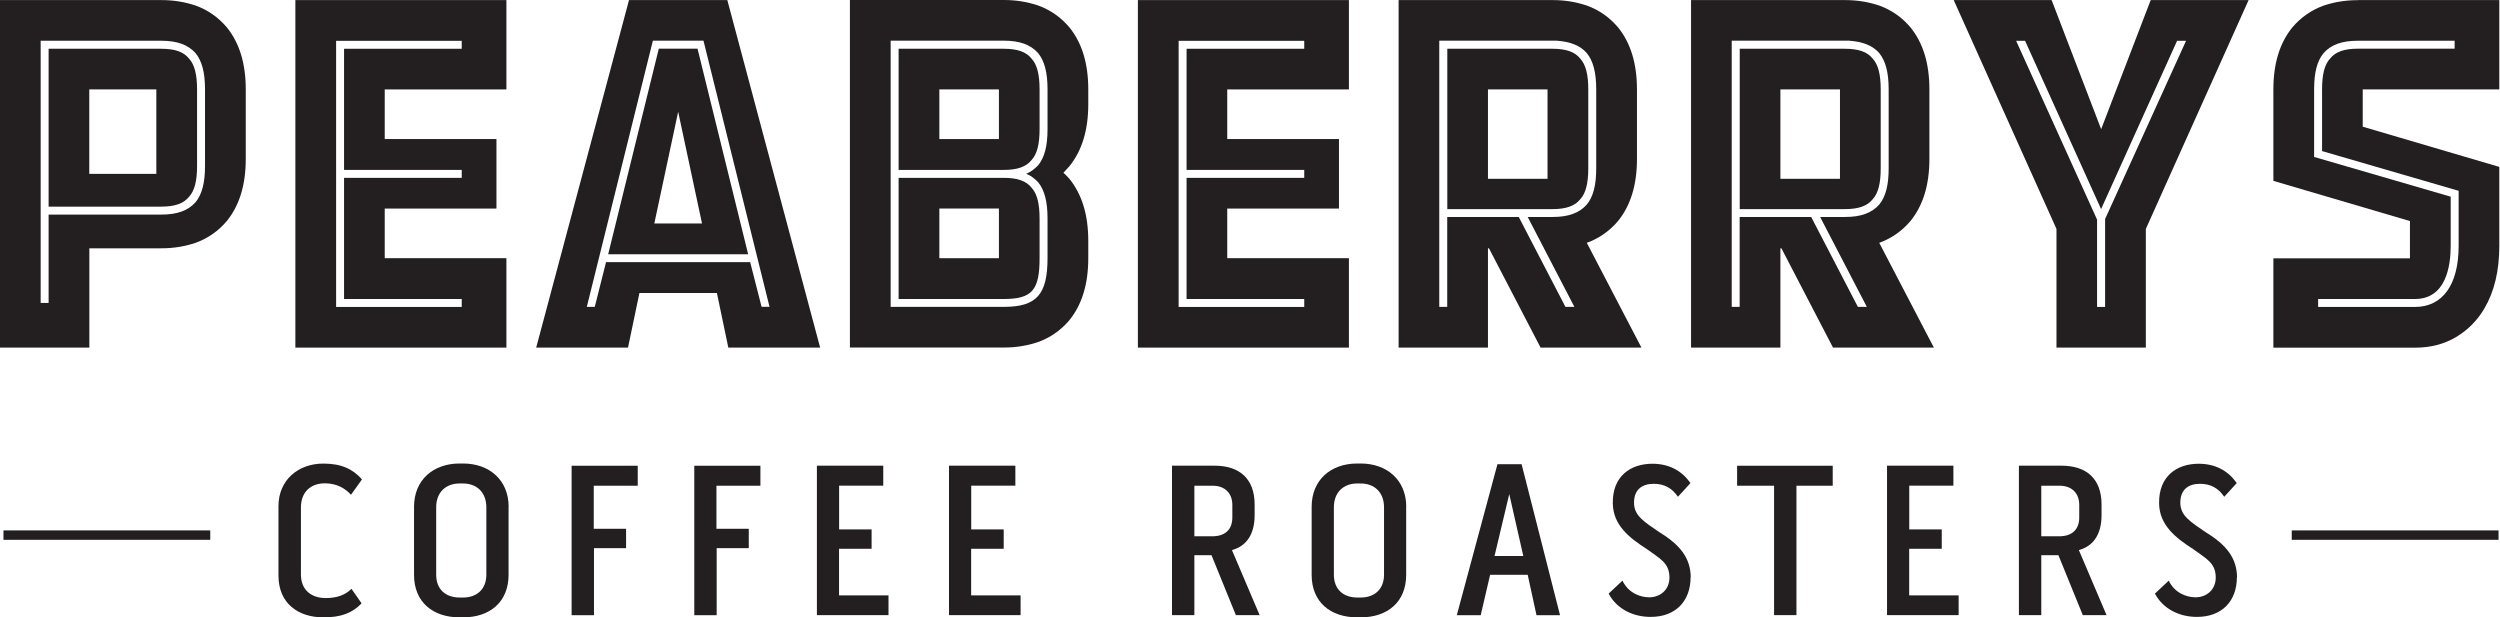 <svg xmlns="http://www.w3.org/2000/svg" width="324" height="80" viewBox="0 0 324 80" fill="none"><g clip-path="url(#clip0_4_2)"><path d="M31.85 11.59V20.6C31.85 24.01 31.01 26.65 29.4 28.64C28.31 29.93 26.95 30.89 25.35 31.47C24 31.92 22.58 32.18 20.91 32.18H11.58V45.05H0V0.01H20.91C22.58 0.01 24 0.27 25.35 0.72C26.96 1.3 28.31 2.26 29.4 3.55C31.01 5.54 31.85 8.18 31.85 11.59ZM5.27 5.28V39.26H6.3V27.81H20.91C22.97 27.81 24.38 27.3 25.35 26.2C26.19 25.17 26.57 23.69 26.57 21.5V11.59C26.57 9.4 26.18 7.92 25.35 6.89C24.38 5.8 22.97 5.28 20.91 5.28H5.27ZM25.54 21.5C25.54 23.43 25.22 24.72 24.51 25.49C23.8 26.39 22.64 26.78 20.91 26.78H6.3V6.32H20.91C22.65 6.32 23.81 6.71 24.51 7.61C25.22 8.38 25.54 9.67 25.54 11.6V21.51V21.5ZM20.26 11.59H11.57V22.53H20.26V11.59Z" fill="#231F20"></path><path d="M65.63 45.05H38.28V0.01H65.63V11.59H49.86V18.02H64.34V27.03H49.86V33.46H65.63V45.04V45.05ZM43.56 39.78H59.84V38.75H44.59V23.05H59.84V22.02H44.59V6.32H59.84V5.29H43.56V39.78Z" fill="#231F20"></path><path d="M81.39 45.05H69.49L81.52 0.01H94.26L106.29 45.05H94.39L92.91 37.97H82.87L81.39 45.05ZM84.61 5.28L76.05 39.77H77.08L78.56 33.91V33.97H97.22L98.7 39.76H99.73L91.17 5.27H84.61V5.28ZM78.82 32.95L85.38 6.31H90.4L96.96 32.95H78.81H78.82ZM84.8 28.96H90.98L87.89 14.48L84.8 28.96Z" fill="#231F20"></path><path d="M137.82 22.4C138.08 22.59 138.33 22.91 138.59 23.17C140.2 25.16 141.04 27.8 141.04 31.21V33.46C141.04 36.87 140.2 39.51 138.59 41.5C137.5 42.79 136.14 43.75 134.54 44.33C133.19 44.78 131.77 45.04 130.1 45.04H110.15V0H130.1C131.77 0 133.19 0.26 134.54 0.71C136.15 1.29 137.5 2.25 138.59 3.54C140.2 5.53 141.04 8.17 141.04 11.58V13.51C141.04 16.92 140.2 19.56 138.59 21.55L137.82 22.39V22.4ZM115.43 5.28V39.77H130.1C134.35 39.77 135.76 38.16 135.76 33.46V28.31C135.76 26.12 135.37 24.64 134.54 23.61C134.09 23.16 133.64 22.77 133 22.52C133.64 22.26 134.09 21.88 134.54 21.43C135.38 20.4 135.76 18.92 135.76 16.73V11.58C135.76 9.39 135.37 7.91 134.54 6.88C133.57 5.79 132.16 5.27 130.1 5.27H115.43V5.28ZM134.73 16.74C134.73 18.67 134.41 19.96 133.7 20.73C132.99 21.63 131.83 22.02 130.1 22.02H116.46V6.32H130.1C131.84 6.32 133 6.71 133.7 7.61C134.41 8.38 134.73 9.67 134.73 11.6V16.75V16.74ZM134.73 28.32V33.47C134.73 37.59 133.76 38.75 130.1 38.75H116.46V23.05H130.1C131.84 23.05 133 23.44 133.7 24.34C134.41 25.11 134.73 26.4 134.73 28.33V28.32ZM129.46 11.59H121.74V18.02H129.46V11.59ZM129.46 27.03H121.74V33.46H129.46V27.03Z" fill="#231F20"></path><path d="M174.82 45.05H147.47V0.01H174.82V11.59H159.05V18.02H173.53V27.03H159.05V33.46H174.82V45.04V45.05ZM152.75 39.78H169.03V38.75H153.78V23.05H169.03V22.02H153.78V6.32H169.03V5.29H152.75V39.78Z" fill="#231F20"></path><path d="M212.72 45.05H199.66L192.97 32.18H192.84V45.05H181.26V0.01H201.21C202.88 0.01 204.3 0.27 205.65 0.72C207.26 1.3 208.61 2.26 209.7 3.55C211.31 5.54 212.15 8.18 212.15 11.59V20.6C212.15 24.01 211.31 26.65 209.7 28.64C208.61 29.93 207.25 30.89 205.65 31.47L212.73 45.05H212.72ZM186.53 5.28V39.77H187.56V28.12H196.83L202.88 39.77H204.04L197.99 28.12H201.21C203.27 28.12 204.68 27.61 205.65 26.51C206.49 25.48 206.87 24 206.87 21.81V11.58C206.87 9.39 206.48 7.91 205.65 6.88C204.81 5.91 203.53 5.4 201.72 5.27H186.53V5.28ZM205.84 21.82C205.84 23.75 205.52 25.04 204.81 25.81C204.1 26.71 202.94 27.1 201.21 27.1H187.57V6.32H201.21C202.95 6.32 204.11 6.71 204.81 7.61C205.52 8.38 205.84 9.67 205.84 11.6V21.83V21.82ZM200.56 11.59H192.84V23.17H200.56V11.59Z" fill="#231F20"></path><path d="M250.62 45.05H237.56L230.87 32.18H230.74V45.05H219.16V0.01H239.11C240.78 0.01 242.2 0.27 243.55 0.72C245.16 1.3 246.51 2.26 247.6 3.55C249.21 5.54 250.05 8.18 250.05 11.59V20.6C250.05 24.01 249.21 26.65 247.6 28.64C246.51 29.93 245.15 30.89 243.55 31.47L250.63 45.05H250.62ZM224.43 5.28V39.77H225.46V28.12H234.73L240.78 39.77H241.94L235.89 28.12H239.11C241.17 28.12 242.58 27.61 243.55 26.51C244.39 25.48 244.77 24 244.77 21.81V11.58C244.77 9.39 244.38 7.91 243.55 6.88C242.71 5.91 241.43 5.4 239.62 5.27H224.43V5.28ZM243.74 21.82C243.74 23.75 243.42 25.04 242.71 25.81C242 26.71 240.84 27.1 239.11 27.1H225.47V6.32H239.11C240.85 6.32 242.01 6.71 242.71 7.61C243.42 8.38 243.74 9.67 243.74 11.6V21.83V21.82ZM238.46 11.59H230.74V23.17H238.46V11.59Z" fill="#231F20"></path><path d="M266.52 29.67L253.2 0.01H265.88L265.94 0.14L272.31 16.74L278.68 0.14L278.74 0.01H291.42L278.1 29.67V45.05H266.52V29.67ZM271.79 39.78H272.82V28.39L283.31 5.29H282.15L272.3 27.1L262.45 5.29H261.29L271.78 28.46V39.79H271.79V39.78Z" fill="#231F20"></path><path d="M305.57 0.01H323.91V11.59H306.21V16.42L323.91 21.63V31.86C323.91 35.08 323.27 37.78 321.98 39.97C321.08 41.51 319.86 42.74 318.38 43.64C316.77 44.61 314.97 45.06 312.97 45.06H294.63V33.48H312.33V28.65L294.63 23.44V11.6C294.63 8.19 295.47 5.55 297.08 3.56C298.17 2.27 299.53 1.31 301.13 0.73C302.48 0.28 303.9 0.02 305.57 0.02V0.01ZM300.94 11.59C300.94 9.66 301.26 8.37 301.97 7.6C302.68 6.7 303.84 6.31 305.57 6.31H318.12V5.28H305.57C303.51 5.28 302.1 5.79 301.13 6.89C300.29 7.92 299.91 9.4 299.91 11.59V20.34L317.61 25.49V31.86C317.61 34.43 317.03 38.75 312.98 38.75H300.43V39.78H312.98C316.58 39.78 318.64 36.88 318.64 31.87V24.73L300.94 19.58V11.6V11.59Z" fill="#231F20"></path><path d="M39 65.77V74.46C39 76.45 40.34 77.51 42.22 77.51C43.67 77.51 44.75 77.11 45.55 76.31L46.86 78.19C45.66 79.47 44.15 80.01 41.93 80.01C38.63 80.01 36.09 78.19 36.09 74.6V65.6C36.09 62.21 38.65 60.08 41.9 60.08C44.24 60.08 45.74 60.79 46.91 62.13L45.49 64.12C44.72 63.29 43.67 62.64 42.1 62.64C40.22 62.64 39 63.81 39 65.77Z" fill="#231F20"></path><path d="M65.91 65.68V74.51C65.91 78.01 63.49 80.01 60.01 80.01H59.58C56.11 80.01 53.66 78.04 53.66 74.51V65.68C53.66 62.18 56.17 60.07 59.56 60.07H60.02C63.41 60.07 65.92 62.21 65.92 65.68H65.91ZM63.03 65.74C63.03 63.8 61.78 62.66 60.01 62.66H59.55C57.78 62.66 56.53 63.8 56.53 65.74V74.48C56.53 76.36 57.73 77.44 59.58 77.44H60.01C61.8 77.44 63.03 76.36 63.03 74.48V65.74Z" fill="#231F20"></path><path d="M82.65 62.95H76.95V68.53H81.14V71.04H76.98V79.73H74.08V60.36H82.65V62.95Z" fill="#231F20"></path><path d="M98.55 62.95H92.85V68.53H97.04V71.04H92.88V79.73H89.98V60.36H98.55V62.95Z" fill="#231F20"></path><path d="M108.74 71.121V77.161H115.15V79.721H105.87V60.351H114.47V62.941H108.75V68.611H112.96V71.121H108.74Z" fill="#231F20"></path><path d="M125.86 71.121V77.161H132.27V79.721H122.99V60.351H131.59V62.941H125.87V68.611H130.08V71.121H125.86Z" fill="#231F20"></path><path d="M159.66 71.291L163.25 79.721H160.17L157.01 71.951H154.79V79.721H151.89V60.351H157.39C160.67 60.351 162.6 62.061 162.6 65.391V66.761C162.6 69.181 161.6 70.751 159.67 71.291H159.66ZM154.79 69.501H157.32C158.72 69.441 159.71 68.671 159.71 67.081V65.431C159.71 63.921 158.74 62.951 157.18 62.951H154.79V69.501Z" fill="#231F20"></path><path d="M182.24 65.68V74.51C182.24 78.01 179.82 80.01 176.34 80.01H175.91C172.44 80.01 169.99 78.04 169.99 74.51V65.68C169.99 62.18 172.5 60.07 175.89 60.07H176.35C179.74 60.07 182.25 62.21 182.25 65.68H182.24ZM179.37 65.74C179.37 63.8 178.12 62.66 176.35 62.66H175.89C174.12 62.66 172.87 63.8 172.87 65.74V74.48C172.87 76.36 174.07 77.44 175.92 77.44H176.35C178.14 77.44 179.37 76.36 179.37 74.48V65.74Z" fill="#231F20"></path><path d="M197.2 60.16L202.18 79.73H199.13L197.99 74.49H193.12L191.9 79.73H188.8L194.07 60.16H197.2ZM197.42 72.06L195.6 64.03L193.69 72.06H197.42Z" fill="#231F20"></path><path d="M219.1 74.801C219.1 77.881 217.19 79.951 213.92 79.951C211.73 79.951 209.56 78.981 208.48 76.931L210.27 75.251C211.04 76.871 212.61 77.411 213.74 77.411C215.16 77.411 216.36 76.441 216.36 74.851C216.36 72.941 215.11 72.401 213.46 71.181C211.15 69.701 209.05 68.051 209.02 65.231C208.96 61.731 211.3 60.101 214.15 60.101C216.23 60.101 217.94 60.951 219.08 62.611L217.46 64.381C216.69 63.241 215.67 62.701 214.33 62.701C212.82 62.701 211.77 63.441 211.77 65.151C211.77 66.861 213.11 67.631 215.05 68.971C217.76 70.621 219.09 72.331 219.12 74.811H219.1V74.801Z" fill="#231F20"></path><path d="M225.13 62.95V60.36H237.52V62.95H232.82V79.72H229.92V62.95H225.13Z" fill="#231F20"></path><path d="M247.43 71.121V77.161H253.84V79.721H244.56V60.351H253.16V62.941H247.44V68.611H251.65V71.121H247.43Z" fill="#231F20"></path><path d="M269.42 71.291L273.01 79.721H269.93L266.77 71.951H264.55V79.721H261.65V60.351H267.15C270.43 60.351 272.36 62.061 272.36 65.391V66.761C272.36 69.181 271.36 70.751 269.43 71.291H269.42ZM264.55 69.501H267.08C268.48 69.441 269.47 68.671 269.47 67.081V65.431C269.47 63.921 268.5 62.951 266.94 62.951H264.55V69.501Z" fill="#231F20"></path><path d="M289.9 74.801C289.9 77.881 287.99 79.951 284.72 79.951C282.53 79.951 280.36 78.981 279.28 76.931L281.07 75.251C281.84 76.871 283.41 77.411 284.54 77.411C285.96 77.411 287.16 76.441 287.16 74.851C287.16 72.941 285.91 72.401 284.26 71.181C281.95 69.701 279.85 68.051 279.82 65.231C279.76 61.731 282.1 60.101 284.95 60.101C287.03 60.101 288.74 60.951 289.88 62.611L288.26 64.381C287.49 63.241 286.47 62.701 285.13 62.701C283.62 62.701 282.57 63.441 282.57 65.151C282.57 66.861 283.91 67.631 285.85 68.971C288.56 70.621 289.89 72.331 289.92 74.811H289.9V74.801Z" fill="#231F20"></path><path d="M27.25 68.74H0.45V69.96H27.25V68.74Z" fill="#231F20"></path><path d="M323.81 68.74H297.01V69.96H323.81V68.74Z" fill="#231F20"></path></g><defs><clipPath id="clip0_4_2"><rect width="323.91" height="80.01" fill="white"></rect></clipPath></defs></svg>